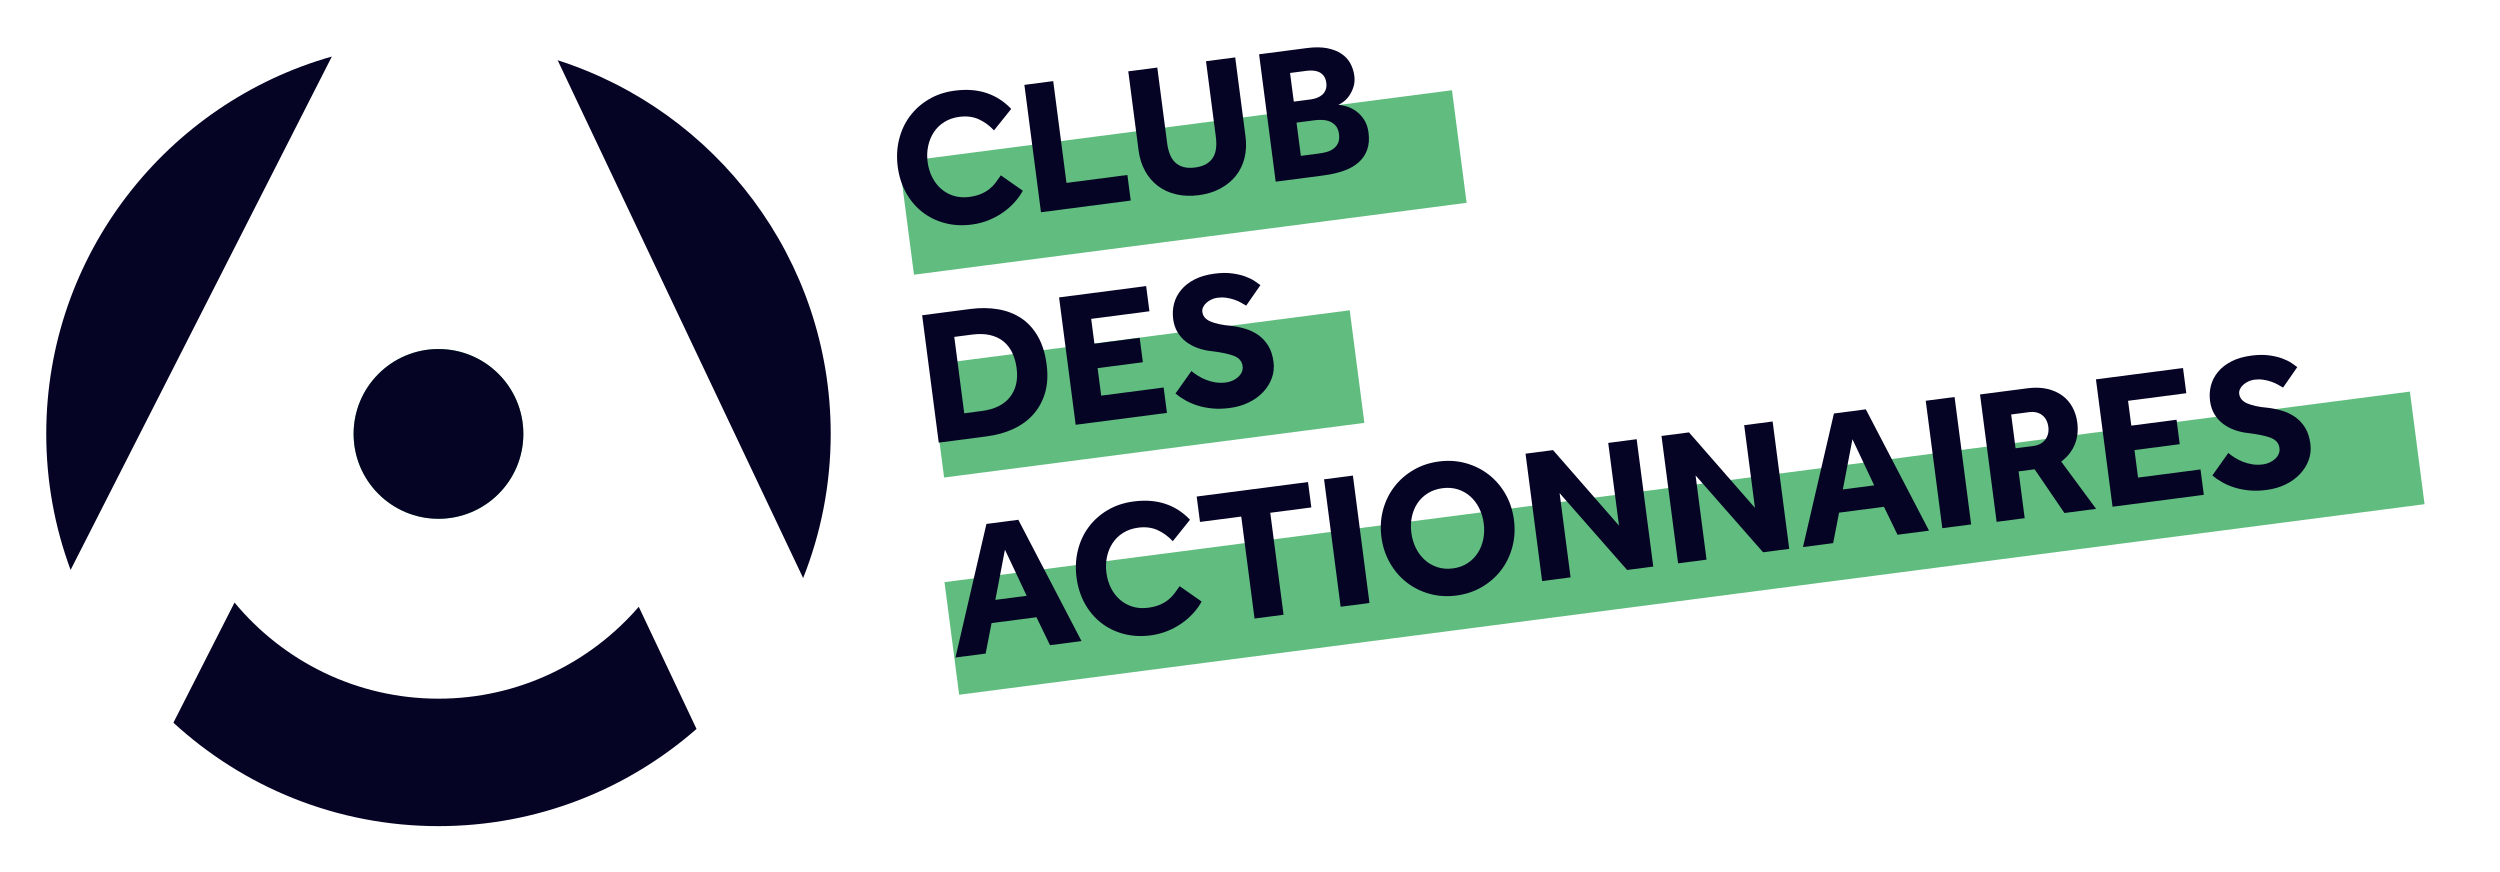 <?xml version="1.0" encoding="utf-8"?>
<!-- Generator: Adobe Illustrator 16.0.0, SVG Export Plug-In . SVG Version: 6.00 Build 0)  -->
<!DOCTYPE svg PUBLIC "-//W3C//DTD SVG 1.1//EN" "http://www.w3.org/Graphics/SVG/1.1/DTD/svg11.dtd">
<svg version="1.1" id="Calque_1" xmlns="http://www.w3.org/2000/svg" xmlns:xlink="http://www.w3.org/1999/xlink" x="0px" y="0px"
	 width="2000px" height="698px" viewBox="0 0 2000 698" enable-background="new 0 0 2000 698" xml:space="preserve">
<g>
	<defs>
		<rect id="SVGID_1_" width="2000" height="698"/>
	</defs>
	<clipPath id="SVGID_2_">
		<use xlink:href="#SVGID_1_"  overflow="visible"/>
	</clipPath>
	<path clip-path="url(#SVGID_2_)" fill="#61BD7F" d="M350.784,279.226c37.499,0,67.899,30.4,67.899,67.9
		c0,37.5-30.4,67.899-67.899,67.899s-67.899-30.399-67.899-67.899C282.885,309.626,313.285,279.226,350.784,279.226"/>
	<path clip-path="url(#SVGID_2_)" fill="#060424" d="M664.568,347.128c0-139.786-91.897-258.475-218.439-298.929l196.383,414.262
		C656.689,426.732,664.568,387.844,664.568,347.128"/>
	<path clip-path="url(#SVGID_2_)" fill="#060424" d="M350.784,558.941c-65.572,0-124.281-29.958-163.165-76.9l-48.901,96.117
		c55.892,51.343,130.371,82.75,212.066,82.75c79.002,0,151.216-29.407,206.436-77.767l-46.208-97.709
		C472.14,530.401,414.75,558.941,350.784,558.941"/>
	<path clip-path="url(#SVGID_2_)" fill="#060424" d="M37,347.128c0,38.241,6.9,74.895,19.484,108.812l209-410.715
		C133.797,82.488,37,203.677,37,347.128"/>
	<path clip-path="url(#SVGID_2_)" fill="#060424" d="M350.784,415.025c37.499,0,67.899-30.399,67.899-67.9
		c0-37.499-30.4-67.899-67.899-67.899s-67.899,30.4-67.899,67.899C282.885,384.626,313.285,415.025,350.784,415.025"/>
	
		<rect x="756.309" y="388.659" transform="matrix(0.992 -0.129 0.129 0.992 -44.795 177.727)" clip-path="url(#SVGID_2_)" fill="#61BD7F" width="1181.779" height="90.809"/>
	
		<rect x="747.783" y="269.384" transform="matrix(0.992 -0.129 0.129 0.992 -32.987 121.168)" clip-path="url(#SVGID_2_)" fill="#61BD7F" width="338.931" height="90.809"/>
	
		<rect x="723.199" y="100.295" transform="matrix(0.992 -0.129 0.129 0.992 -10.896 123.471)" clip-path="url(#SVGID_2_)" fill="#61BD7F" width="445.681" height="90.809"/>
	<path clip-path="url(#SVGID_2_)" fill="#060424" d="M818.264,152.578c-1.754,3.235-3.99,6.347-6.707,9.342
		c-2.716,2.995-5.809,5.704-9.273,8.122c-3.467,2.422-7.29,4.472-11.472,6.157c-4.184,1.684-8.618,2.831-13.302,3.441
		c-7.741,1.009-14.991,0.607-21.753-1.204c-6.761-1.811-12.769-4.784-18.019-8.917c-5.253-4.131-9.573-9.263-12.961-15.401
		c-3.389-6.135-5.588-13.074-6.596-20.815c-0.982-7.535-0.629-14.754,1.062-21.656c1.688-6.901,4.535-13.071,8.541-18.513
		c4.002-5.441,9.055-9.984,15.159-13.63c6.102-3.642,13.073-5.976,20.917-6.998c9.472-1.234,17.972-0.58,25.503,1.959
		c7.528,2.541,14.061,6.767,19.596,12.674l-13.764,17.174c-3.613-3.879-7.678-6.845-12.191-8.899
		c-4.516-2.052-9.674-2.701-15.48-1.944c-4.583,0.597-8.598,1.975-12.046,4.133c-3.447,2.158-6.254,4.881-8.414,8.165
		c-2.161,3.288-3.674,6.981-4.538,11.08c-0.864,4.101-1.01,8.341-0.439,12.719c0.584,4.484,1.815,8.569,3.695,12.259
		c1.879,3.692,4.277,6.799,7.195,9.316c2.916,2.521,6.264,4.365,10.043,5.529c3.776,1.165,7.904,1.455,12.388,0.871
		c3.666-0.478,6.798-1.274,9.398-2.39c2.598-1.116,4.86-2.445,6.783-3.991c1.921-1.544,3.588-3.264,4.999-5.158
		c1.408-1.892,2.767-3.802,4.068-5.735L818.264,152.578z"/>
	<polygon clip-path="url(#SVGID_2_)" fill="#060424" points="819.503,67.897 842.572,64.891 853.184,146.319 901.919,139.969 
		904.586,160.44 832.782,169.797 	"/>
	<path clip-path="url(#SVGID_2_)" fill="#060424" d="M902.612,57.067l23.222-3.026l7.863,60.345c0.438,3.361,1.163,6.35,2.178,8.961
		c1.013,2.613,2.41,4.789,4.19,6.523c1.78,1.738,3.986,2.977,6.622,3.722c2.634,0.743,5.786,0.877,9.452,0.399
		c3.564-0.465,6.523-1.394,8.881-2.788c2.355-1.396,4.172-3.159,5.447-5.294c1.276-2.133,2.067-4.594,2.379-7.38
		c0.31-2.783,0.246-5.858-0.192-9.22l-7.863-60.345l23.375-3.045l8.242,63.248c0.796,6.11,0.533,11.843-0.79,17.193
		c-1.322,5.353-3.607,10.079-6.853,14.178c-3.248,4.1-7.386,7.514-12.416,10.239c-5.031,2.728-10.807,4.517-17.323,5.366
		c-6.519,0.85-12.557,0.626-18.11-0.67c-5.556-1.296-10.431-3.535-14.626-6.718c-4.196-3.181-7.617-7.188-10.267-12.022
		c-2.649-4.833-4.372-10.308-5.169-16.418L902.612,57.067z"/>
	<path clip-path="url(#SVGID_2_)" fill="#060424" d="M1007.261,43.43l38.194-4.977c6.312-0.823,11.757-0.781,16.329,0.124
		c4.57,0.907,8.393,2.403,11.461,4.488c3.068,2.086,5.423,4.654,7.063,7.703c1.64,3.049,2.686,6.307,3.137,9.769
		c0.425,3.26,0.213,6.213-0.632,8.86c-0.847,2.649-1.943,4.967-3.289,6.953c-1.348,1.99-2.846,3.61-4.494,4.859
		c-1.65,1.251-3.065,2.109-4.247,2.574c1.886,0.168,4.095,0.631,6.628,1.388c2.531,0.758,4.998,1.99,7.396,3.698
		c2.398,1.707,4.53,3.969,6.399,6.779c1.866,2.813,3.068,6.257,3.599,10.329c0.69,5.296,0.331,9.901-1.074,13.812
		c-1.407,3.913-3.663,7.263-6.77,10.049c-3.109,2.789-7.062,5.038-11.861,6.751c-4.802,1.713-10.255,2.968-16.366,3.765
		l-38.193,4.977L1007.261,43.43z M1048.632,79.522c1.73-0.225,3.41-0.65,5.038-1.278c1.627-0.625,3.019-1.455,4.18-2.487
		c1.161-1.03,2.052-2.338,2.675-3.922c0.623-1.581,0.795-3.444,0.517-5.583c-0.292-2.239-0.943-4.045-1.949-5.417
		c-1.009-1.368-2.23-2.401-3.666-3.096c-1.438-0.691-3.02-1.107-4.746-1.245c-1.727-0.137-3.407-0.1-5.034,0.111l-13.598,1.772
		l2.986,22.917L1048.632,79.522z M1055.66,122.73c1.628-0.212,3.445-0.577,5.45-1.098c2.003-0.518,3.811-1.351,5.424-2.493
		c1.611-1.142,2.891-2.654,3.836-4.54c0.944-1.883,1.22-4.354,0.821-7.41c-0.358-2.75-1.211-4.916-2.557-6.503
		c-1.348-1.584-2.949-2.748-4.805-3.491c-1.859-0.74-3.829-1.155-5.912-1.248c-2.084-0.091-3.991-0.024-5.722,0.201l-14.972,1.951
		l3.464,26.582L1055.66,122.73z"/>
	<path clip-path="url(#SVGID_2_)" fill="#060424" d="M737.715,252.203l38.499-5.017c7.841-1.022,15.231-0.949,22.168,0.217
		c6.935,1.17,13.096,3.526,18.478,7.07c5.381,3.547,9.846,8.404,13.396,14.569c3.547,6.167,5.9,13.681,7.054,22.541
		c1.102,8.455,0.686,15.991-1.248,22.613c-1.934,6.622-5.045,12.364-9.33,17.219c-4.289,4.858-9.632,8.767-16.03,11.722
		c-6.399,2.958-13.521,4.946-21.362,5.969l-38.347,4.997L737.715,252.203z M785.45,328.794c10.183-1.327,17.679-5.023,22.482-11.088
		c4.803-6.064,6.594-13.779,5.373-23.151c-0.61-4.682-1.802-8.853-3.572-12.507c-1.771-3.653-4.131-6.66-7.079-9.022
		c-2.949-2.357-6.506-4.018-10.671-4.978c-4.164-0.959-8.997-1.081-14.496-0.364l-14.056,1.831l7.964,61.11L785.45,328.794z"/>
	<polygon clip-path="url(#SVGID_2_)" fill="#060424" points="847.252,237.929 916.918,228.851 919.545,249.017 872.949,255.089 
		875.537,274.949 911.745,270.23 914.293,289.786 878.085,294.505 880.952,316.502 930.909,309.992 933.558,330.312 
		860.531,339.828 	"/>
	<path clip-path="url(#SVGID_2_)" fill="#060424" d="M953.121,296.845c1.508,1.255,3.251,2.504,5.227,3.746
		c1.973,1.246,4.135,2.336,6.485,3.273c2.349,0.936,4.872,1.619,7.569,2.043c2.697,0.425,5.52,0.446,8.476,0.061
		c1.73-0.226,3.428-0.705,5.095-1.44c1.664-0.735,3.145-1.678,4.447-2.833c1.299-1.153,2.292-2.474,2.979-3.962
		c0.685-1.488,0.917-3.095,0.692-4.828c-0.491-3.768-2.706-6.458-6.645-8.068c-3.939-1.609-10.013-2.915-18.223-3.919
		c-3.991-0.411-7.753-1.266-11.288-2.568c-3.536-1.299-6.661-3.016-9.372-5.149c-2.712-2.132-4.937-4.69-6.671-7.675
		c-1.736-2.984-2.854-6.411-3.359-10.284c-0.558-4.277-0.318-8.399,0.718-12.368c1.037-3.966,2.918-7.604,5.647-10.912
		c2.728-3.307,6.299-6.103,10.716-8.388c4.414-2.284,9.778-3.838,16.094-4.661c5.195-0.677,9.848-0.739,13.959-0.187
		c4.112,0.552,7.662,1.385,10.658,2.495c2.992,1.113,5.482,2.342,7.472,3.687c1.986,1.348,3.5,2.418,4.535,3.216l-11.379,16.398
		c-1.242-0.771-2.67-1.594-4.284-2.471c-1.617-0.878-3.402-1.654-5.354-2.332c-1.952-0.678-4.065-1.179-6.333-1.505
		c-2.271-0.326-4.626-0.33-7.071-0.011c-1.63,0.212-3.201,0.677-4.713,1.391c-1.513,0.717-2.849,1.589-4.009,2.62
		c-1.161,1.033-2.046,2.184-2.657,3.453c-0.611,1.272-0.83,2.571-0.658,3.892c0.451,3.464,2.65,6.026,6.595,7.686
		c3.945,1.662,9.219,2.787,15.821,3.376c3.887,0.426,7.742,1.194,11.564,2.3c3.82,1.109,7.324,2.75,10.507,4.924
		c3.183,2.175,5.883,5.008,8.1,8.499c2.215,3.494,3.669,7.888,4.359,13.182c0.597,4.583,0.129,8.944-1.403,13.079
		c-1.534,4.137-3.87,7.86-7.013,11.168c-3.142,3.31-6.978,6.063-11.509,8.259c-4.53,2.194-9.545,3.651-15.045,4.368
		c-5.093,0.664-9.79,0.783-14.091,0.359c-4.304-0.424-8.236-1.202-11.803-2.345c-3.566-1.14-6.834-2.551-9.797-4.239
		c-2.965-1.684-5.555-3.471-7.767-5.357L953.121,296.845z"/>
	<path clip-path="url(#SVGID_2_)" fill="#060424" d="M789.145,419.147l25.513-3.325l50.556,97.043l-25.208,3.285l-10.837-22.359
		l-35.902,4.678l-4.746,24.391l-24.138,3.146L789.145,419.147z M821.34,476.633l-17.392-36.886l-7.664,40.151L821.34,476.633z"/>
	<path clip-path="url(#SVGID_2_)" fill="#060424" d="M961.303,481.233c-1.754,3.234-3.99,6.346-6.707,9.342
		c-2.716,2.995-5.809,5.705-9.273,8.123c-3.467,2.42-7.29,4.472-11.472,6.155c-4.184,1.684-8.618,2.832-13.302,3.441
		c-7.741,1.01-14.992,0.607-21.753-1.204c-6.762-1.812-12.769-4.783-18.02-8.916c-5.252-4.132-9.572-9.264-12.96-15.402
		c-3.389-6.135-5.588-13.072-6.596-20.813c-0.982-7.536-0.629-14.756,1.062-21.657c1.688-6.9,4.535-13.072,8.54-18.514
		c4.003-5.44,9.056-9.983,15.16-13.629c6.102-3.642,13.073-5.976,20.917-6.997c9.472-1.234,17.972-0.58,25.503,1.959
		c7.528,2.54,14.061,6.766,19.596,12.672l-13.765,17.175c-3.613-3.879-7.677-6.846-12.191-8.898
		c-4.515-2.053-9.673-2.702-15.479-1.945c-4.583,0.598-8.598,1.976-12.046,4.133c-3.448,2.16-6.254,4.882-8.414,8.166
		c-2.162,3.288-3.674,6.98-4.538,11.079c-0.864,4.102-1.01,8.342-0.439,12.72c0.584,4.483,1.815,8.568,3.695,12.26
		c1.879,3.691,4.276,6.798,7.195,9.315c2.916,2.521,6.264,4.365,10.042,5.528c3.777,1.165,7.905,1.456,12.388,0.871
		c3.667-0.478,6.799-1.274,9.399-2.39c2.598-1.115,4.86-2.444,6.783-3.991c1.921-1.544,3.587-3.265,4.999-5.157
		c1.408-1.893,2.767-3.803,4.068-5.735L961.303,481.233z"/>
	<polygon clip-path="url(#SVGID_2_)" fill="#060424" points="992.994,413.247 959.995,417.547 957.347,397.229 1046.414,385.622 
		1049.062,405.94 1016.215,410.221 1026.847,491.803 1003.625,494.829 	"/>
	
		<rect x="1066.094" y="381.976" transform="matrix(-0.992 0.129 -0.129 -0.992 2202.423 723.787)" clip-path="url(#SVGID_2_)" fill="#060424" width="23.264" height="102.762"/>
	<path clip-path="url(#SVGID_2_)" fill="#060424" d="M1165.138,476.424c-7.538,0.981-14.72,0.519-21.544-1.389
		c-6.827-1.906-12.918-4.943-18.278-9.115c-5.358-4.169-9.818-9.363-13.372-15.581c-3.556-6.218-5.823-13.093-6.806-20.632
		c-0.995-7.639-0.569-14.893,1.28-21.763c1.85-6.869,4.832-13.006,8.943-18.411c4.113-5.403,9.221-9.902,15.332-13.495
		c6.108-3.593,12.93-5.881,20.469-6.862c7.537-0.982,14.718-0.52,21.545,1.387c6.824,1.908,12.918,4.947,18.278,9.116
		c5.36,4.171,9.812,9.339,13.362,15.505c3.547,6.167,5.82,13.068,6.815,20.707c0.982,7.539,0.55,14.767-1.291,21.688
		c-1.844,6.922-4.82,13.084-8.933,18.487c-4.112,5.406-9.224,9.903-15.332,13.494
		C1179.497,473.153,1172.675,475.441,1165.138,476.424 M1162.311,454.729c4.48-0.583,8.391-1.972,11.73-4.169
		c3.34-2.196,6.063-4.933,8.176-8.213c2.109-3.278,3.574-6.938,4.395-10.983c0.818-4.041,0.944-8.252,0.374-12.633
		c-0.571-4.377-1.771-8.416-3.599-12.115c-1.829-3.697-4.18-6.836-7.055-9.413s-6.201-4.475-9.984-5.69
		c-3.786-1.215-7.917-1.531-12.398-0.947c-4.482,0.584-8.422,1.952-11.816,4.102c-3.397,2.153-6.154,4.844-8.271,8.07
		c-2.118,3.229-3.587,6.864-4.405,10.907c-0.82,4.044-0.944,8.255-0.375,12.633c0.572,4.381,1.771,8.419,3.601,12.115
		c1.826,3.7,4.181,6.862,7.062,9.489c2.878,2.631,6.24,4.574,10.082,5.834C1153.666,454.977,1157.828,455.313,1162.311,454.729"/>
	<polygon clip-path="url(#SVGID_2_)" fill="#060424" points="1220.42,362.947 1242.42,360.08 1295.191,420.478 1286.571,354.326 
		1309.335,351.36 1322.614,453.261 1301.684,455.988 1247.683,394.508 1256.463,461.881 1233.699,464.848 	"/>
	<polygon clip-path="url(#SVGID_2_)" fill="#060424" points="1329.194,348.772 1351.193,345.905 1403.965,406.304 1395.346,340.152 
		1418.108,337.186 1431.388,439.086 1410.458,441.813 1356.457,380.332 1365.236,447.706 1342.473,450.673 	"/>
	<path clip-path="url(#SVGID_2_)" fill="#060424" d="M1467.147,330.795l25.514-3.325l50.556,97.043l-25.208,3.284l-10.837-22.359
		l-35.902,4.679l-4.745,24.392l-24.139,3.145L1467.147,330.795z M1499.343,388.281l-17.392-36.887l-7.664,40.151L1499.343,388.281z"
		/>
	
		<rect x="1547.631" y="319.226" transform="matrix(-0.992 0.129 -0.129 -0.992 3153.348 536.57)" clip-path="url(#SVGID_2_)" fill="#060424" width="23.263" height="102.763"/>
	<path clip-path="url(#SVGID_2_)" fill="#060424" d="M1584.017,315.566l37.888-4.938c5.906-0.769,11.209-0.606,15.912,0.49
		c4.699,1.096,8.74,2.901,12.124,5.412c3.382,2.512,6.064,5.607,8.046,9.283c1.98,3.68,3.258,7.708,3.828,12.086
		c0.863,6.622,0.165,12.591-2.094,17.907c-2.26,5.32-5.846,9.801-10.756,13.442l27.926,37.845l-25.361,3.305l-23.82-34.961
		l-12.833,1.673l4.878,37.43l-22.458,2.927L1584.017,315.566z M1626.675,356.773c4.278-0.558,7.473-2.268,9.586-5.135
		c2.112-2.862,2.917-6.229,2.412-10.101c-0.544-4.175-2.198-7.327-4.961-9.452c-2.763-2.126-6.283-2.912-10.561-2.354l-14.208,1.852
		l3.523,27.042L1626.675,356.773z"/>
	<polygon clip-path="url(#SVGID_2_)" fill="#060424" points="1676.75,303.481 1746.415,294.403 1749.043,314.57 1702.446,320.643 
		1705.034,340.502 1741.242,335.784 1743.79,355.339 1707.583,360.058 1710.449,382.057 1760.406,375.547 1763.055,395.866 
		1690.028,405.382 	"/>
	<path clip-path="url(#SVGID_2_)" fill="#060424" d="M1782.618,362.398c1.508,1.255,3.251,2.504,5.227,3.747
		c1.973,1.245,4.135,2.335,6.485,3.272c2.349,0.937,4.873,1.617,7.569,2.043c2.696,0.425,5.521,0.446,8.476,0.061
		c1.73-0.225,3.428-0.704,5.095-1.441c1.664-0.733,3.146-1.677,4.447-2.832c1.299-1.152,2.292-2.474,2.979-3.961
		c0.685-1.488,0.917-3.097,0.691-4.83c-0.491-3.767-2.706-6.457-6.645-8.067c-3.938-1.607-10.014-2.915-18.223-3.918
		c-3.991-0.411-7.754-1.266-11.289-2.569c-3.536-1.299-6.66-3.016-9.371-5.148c-2.714-2.131-4.937-4.69-6.672-7.676
		c-1.735-2.983-2.854-6.41-3.358-10.283c-0.559-4.277-0.318-8.399,0.718-12.368c1.037-3.965,2.918-7.603,5.647-10.912
		c2.728-3.307,6.299-6.103,10.716-8.388c4.414-2.283,9.777-3.837,16.095-4.661c5.194-0.676,9.847-0.739,13.959-0.188
		c4.11,0.553,7.661,1.386,10.656,2.496c2.992,1.112,5.483,2.342,7.473,3.686c1.986,1.35,3.499,2.42,4.535,3.217l-11.38,16.399
		c-1.241-0.772-2.669-1.594-4.283-2.472c-1.617-0.877-3.402-1.654-5.354-2.332c-1.952-0.677-4.064-1.18-6.333-1.505
		c-2.271-0.325-4.626-0.33-7.071-0.012c-1.63,0.212-3.201,0.677-4.713,1.392c-1.514,0.717-2.85,1.589-4.009,2.62
		c-1.161,1.032-2.046,2.185-2.657,3.453c-0.611,1.271-0.83,2.571-0.658,3.892c0.451,3.464,2.65,6.026,6.595,7.686
		c3.945,1.662,9.22,2.787,15.821,3.376c3.887,0.427,7.742,1.194,11.564,2.3c3.82,1.11,7.323,2.75,10.508,4.924
		c3.182,2.175,5.882,5.009,8.099,8.499c2.216,3.495,3.669,7.889,4.359,13.183c0.597,4.583,0.129,8.943-1.403,13.079
		c-1.534,4.136-3.87,7.859-7.013,11.168c-3.142,3.31-6.978,6.062-11.509,8.258c-4.529,2.194-9.546,3.652-15.046,4.369
		c-5.093,0.663-9.79,0.783-14.091,0.359c-4.304-0.425-8.235-1.203-11.803-2.347c-3.566-1.139-6.833-2.551-9.797-4.238
		c-2.965-1.684-5.555-3.471-7.768-5.358L1782.618,362.398z"/>
</g>
</svg>

